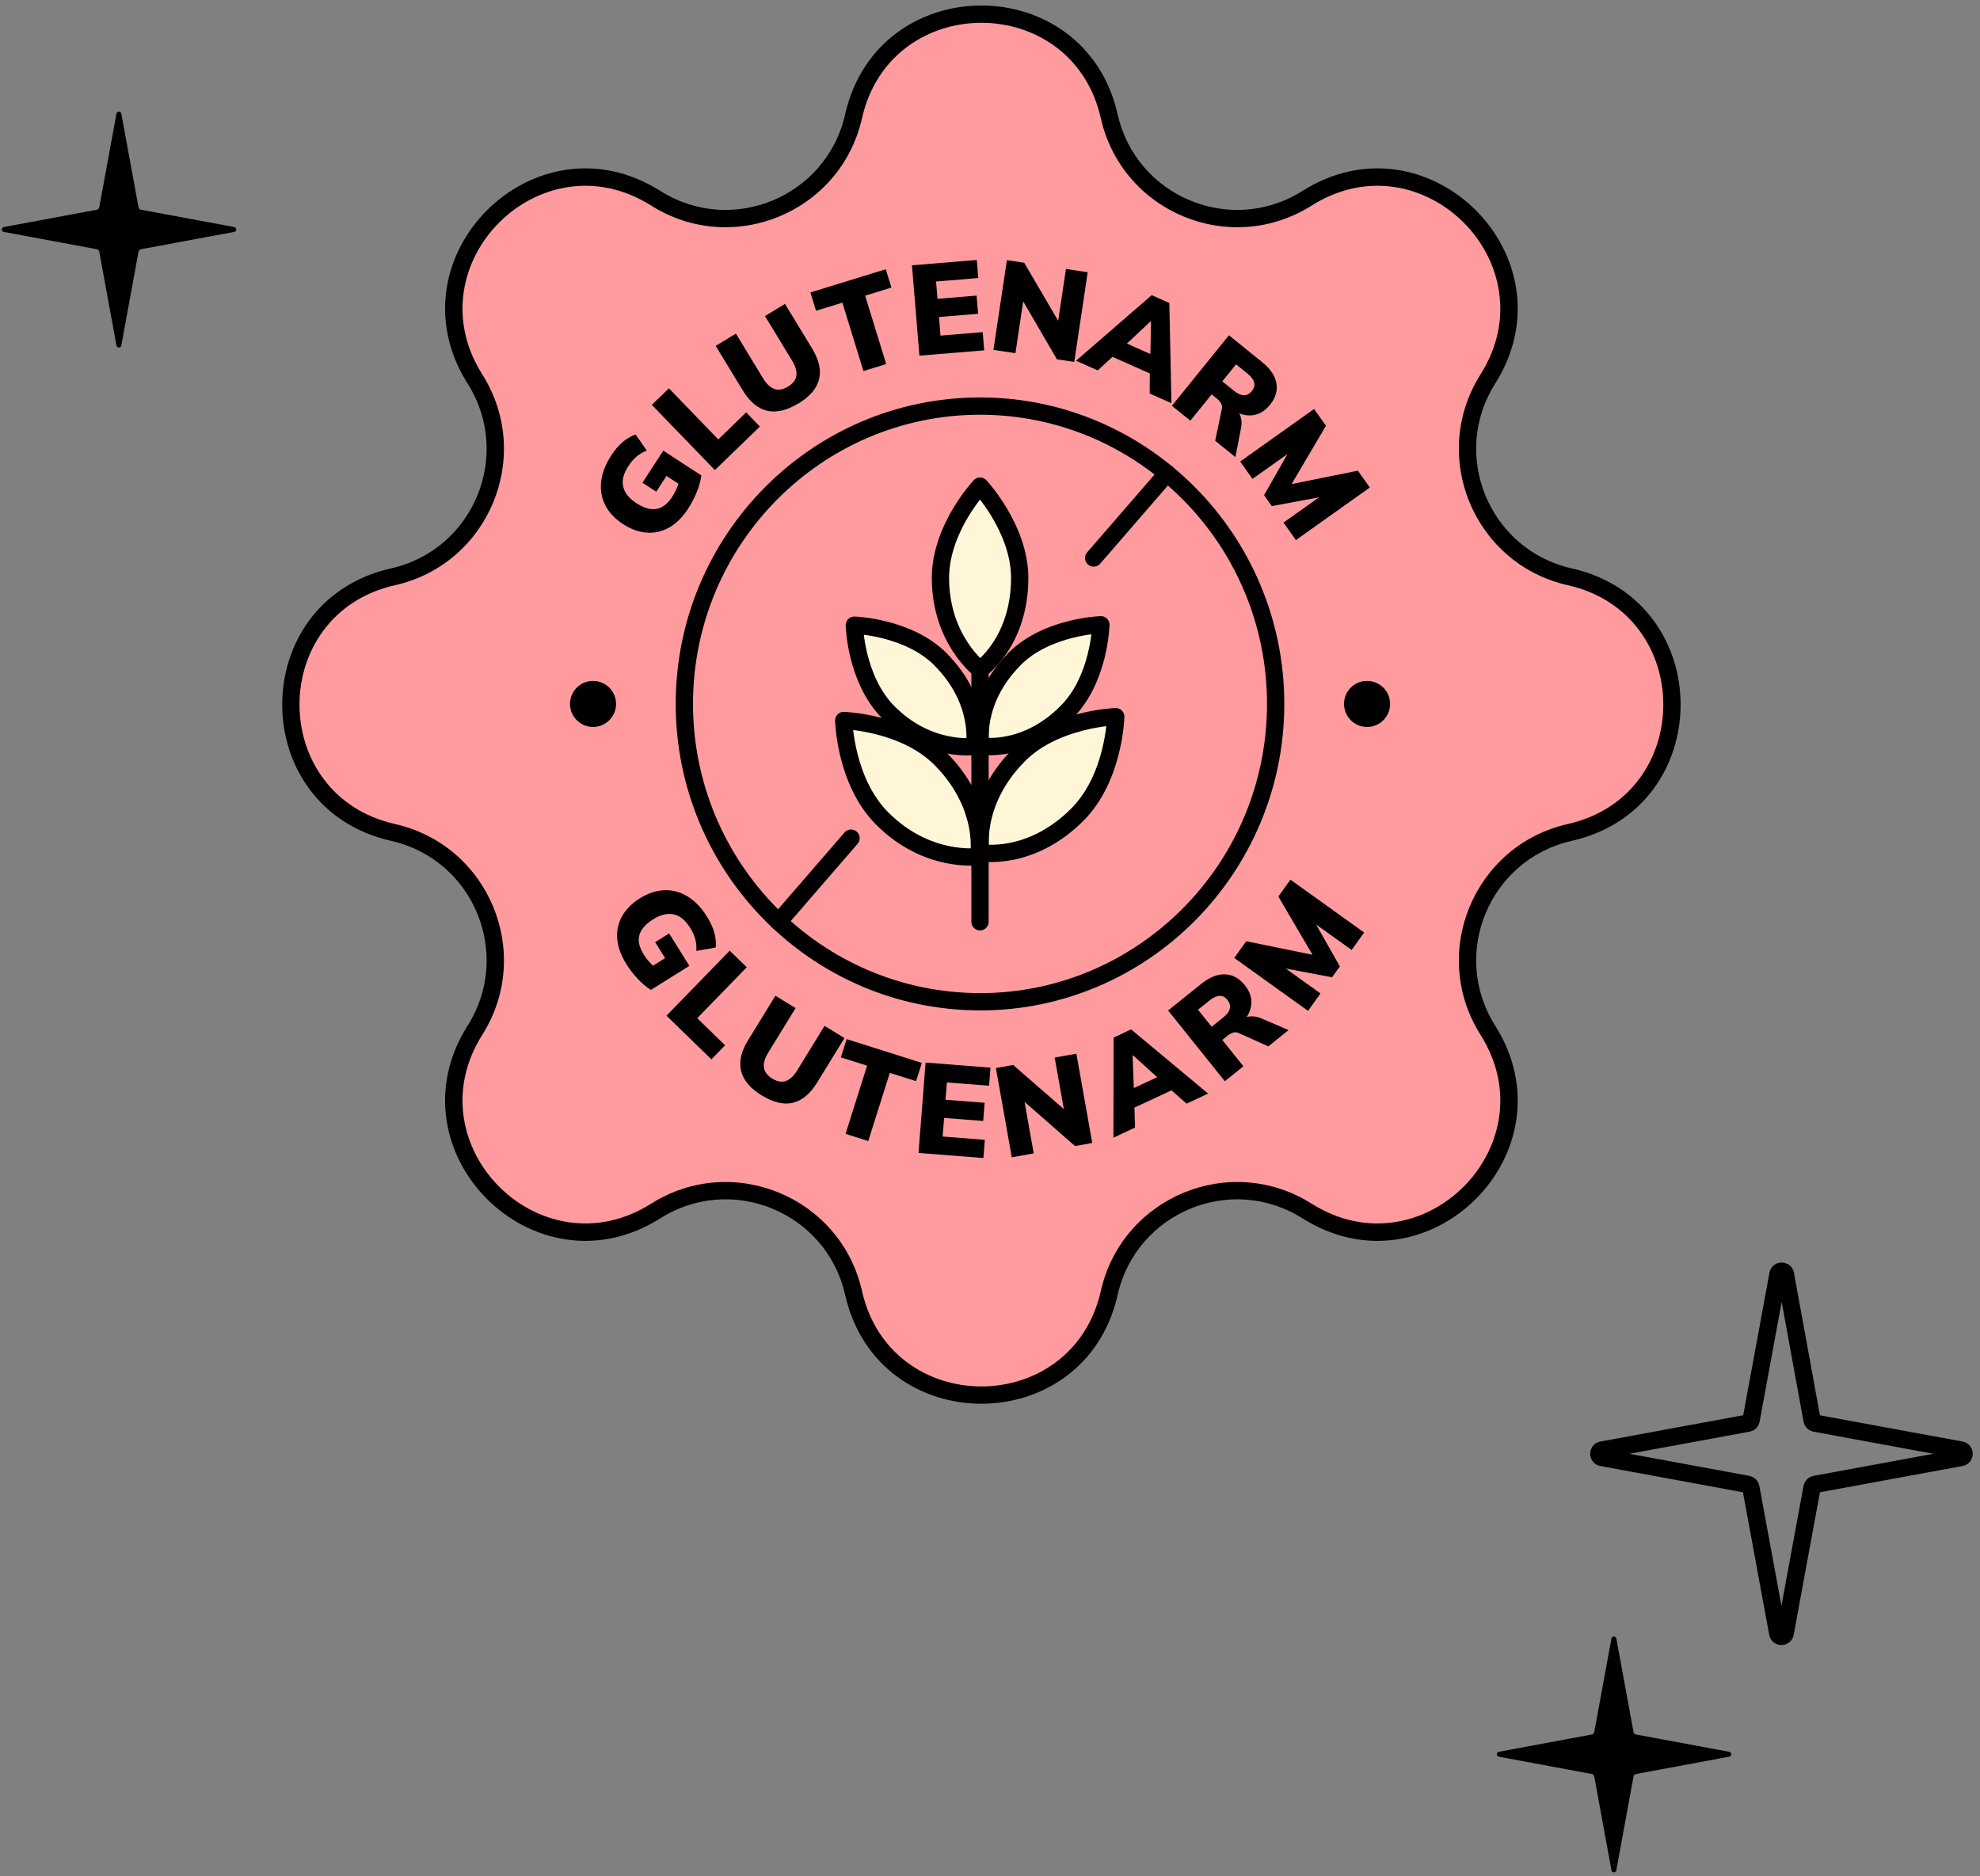 <svg xmlns="http://www.w3.org/2000/svg" width="229" height="217" viewBox="0 0 229 217" fill="none"><rect x="0" y="0" width="229" height="217" fill="#808080" stroke="none"/><path d="M16.255 24.25L27.087 26.261C27.397 26.317 27.397 26.77 27.087 26.827L16.255 28.837C16.255 28.837 16.058 28.951 16.029 29.064L14.032 39.966C13.975 40.278 13.525 40.278 13.469 39.966L11.471 29.064C11.471 29.064 11.359 28.866 11.246 28.837L0.442 26.827C0.132 26.77 0.132 26.317 0.442 26.261L11.246 24.25C11.246 24.25 11.443 24.137 11.471 24.023L13.469 13.15C13.525 12.838 13.975 12.838 14.032 13.15L16.029 24.023C16.029 24.023 16.142 24.222 16.255 24.25Z" fill="black"></path><path d="M202.141 164.623L185.263 167.732C184.789 167.821 184.789 168.502 185.263 168.591L202.141 171.7C202.319 171.73 202.467 171.878 202.497 172.055L205.606 188.934C205.695 189.408 206.376 189.408 206.465 188.934L209.574 172.055C209.604 171.878 209.752 171.73 209.929 171.7L226.808 168.591C227.282 168.502 227.282 167.821 226.808 167.732L209.929 164.623C209.752 164.593 209.604 164.445 209.574 164.267L206.494 147.389C206.405 146.915 205.724 146.915 205.636 147.389L202.526 164.267C202.497 164.445 202.349 164.593 202.171 164.623H202.141Z" stroke="black" stroke-width="2" stroke-miterlimit="10"></path><path d="M189.161 200.623L199.993 202.634C200.303 202.69 200.303 203.143 199.993 203.2L189.161 205.211C189.161 205.211 188.964 205.324 188.936 205.437L186.938 216.339C186.882 216.651 186.431 216.651 186.375 216.339L184.377 205.437C184.377 205.437 184.265 205.239 184.152 205.211L173.348 203.2C173.038 203.143 173.038 202.69 173.348 202.634L184.152 200.623C184.152 200.623 184.349 200.51 184.377 200.397L186.375 189.523C186.431 189.211 186.882 189.211 186.938 189.523L188.936 200.397C188.936 200.397 189.048 200.595 189.161 200.623Z" fill="black"></path><path d="M98.72 13.455C102.28 -2.303 124.732 -2.303 128.291 13.455C130.598 23.667 142.317 28.521 151.169 22.931C164.828 14.306 180.704 30.182 172.079 43.841C166.489 52.693 171.343 64.413 181.556 66.719C197.313 70.279 197.313 92.731 181.556 96.29C171.343 98.597 166.489 110.316 172.079 119.168C180.704 132.827 164.828 148.703 151.169 140.078C142.317 134.488 130.598 139.342 128.291 149.555C124.732 165.312 102.28 165.312 98.72 149.555C96.413 139.342 84.694 134.488 75.842 140.078C62.183 148.703 46.307 132.827 54.932 119.168C60.522 110.316 55.668 98.597 45.456 96.29C29.698 92.731 29.698 70.279 45.456 66.719C55.668 64.413 60.522 52.693 54.932 43.841C46.307 30.182 62.183 14.306 75.842 22.931C84.694 28.521 96.413 23.667 98.72 13.455Z" fill="#FF9B9E"></path><path fill-rule="evenodd" clip-rule="evenodd" d="M97.745 13.234C101.539 -3.563 125.472 -3.563 129.266 13.234C131.421 22.773 142.367 27.307 150.635 22.086C165.196 12.892 182.119 29.815 172.925 44.375C167.703 52.643 172.237 63.589 181.776 65.744C198.573 69.538 198.573 93.471 181.776 97.265C172.237 99.42 167.703 110.366 172.925 118.635C182.119 133.195 165.196 150.118 150.635 140.924C142.367 135.702 131.421 140.236 129.266 149.775C125.472 166.572 101.539 166.572 97.745 149.775C95.59 140.236 84.644 135.702 76.376 140.924C61.816 150.118 44.892 133.195 54.087 118.635C59.308 110.366 54.774 99.42 45.235 97.265C28.439 93.471 28.439 69.538 45.235 65.744C54.774 63.589 59.308 52.643 54.087 44.375C44.892 29.815 61.816 12.892 76.376 22.086C84.644 27.307 95.59 22.773 97.745 13.234ZM127.316 13.675C123.991 -1.043 103.02 -1.043 99.696 13.675C97.237 24.561 84.744 29.736 75.308 23.777C62.55 15.721 47.722 30.549 55.778 43.307C61.737 52.743 56.562 65.236 45.676 67.695C30.958 71.019 30.958 91.99 45.676 95.314C56.562 97.773 61.737 110.266 55.778 119.702C47.722 132.46 62.55 147.289 75.308 139.232C84.744 133.274 97.237 138.448 99.696 149.334C103.02 164.052 123.991 164.052 127.316 149.334C129.775 138.448 142.267 133.274 151.703 139.232C164.461 147.289 179.29 132.46 171.233 119.702C165.275 110.266 170.449 97.773 181.335 95.314C196.053 91.99 196.053 71.019 181.335 67.695C170.449 65.236 165.275 52.743 171.233 43.307C179.29 30.549 164.461 15.721 151.703 23.777C142.267 29.736 129.775 24.561 127.316 13.675Z" fill="black"></path><g clip-path="url(#clip0_64_2174)"><path d="M113.344 115.872C94.492 115.872 79.151 100.42 79.151 81.418C79.151 62.417 94.492 46.973 113.344 46.973C132.197 46.973 147.537 62.425 147.537 81.426C147.537 100.427 132.197 115.879 113.344 115.879V115.872Z" stroke="black" stroke-width="2" stroke-linecap="round" stroke-linejoin="round"></path><path d="M108.794 87.791C114.269 93.311 113.191 99.077 113.191 99.077C113.191 99.077 107.254 99.947 101.994 94.643C97.746 90.365 97.582 83.342 97.582 83.342C97.582 83.342 104.605 83.565 108.794 87.791Z" fill="#FFF6D8" stroke="black" stroke-width="2" stroke-linecap="round" stroke-linejoin="round"></path><path d="M117.832 87.347C112.356 92.868 113.435 98.633 113.435 98.633C113.435 98.633 119.178 99.697 124.632 94.199C128.88 89.921 129.043 82.898 129.043 82.898C129.043 82.898 122.02 83.122 117.832 87.347Z" fill="#FFF6D8" stroke="black" stroke-width="2" stroke-linecap="round" stroke-linejoin="round"></path><path d="M117.935 66.845C117.935 74.285 113.352 77.447 113.352 77.447C113.352 77.447 108.77 74.002 108.77 66.845C108.77 61.072 113.352 56.228 113.352 56.228C113.352 56.228 117.935 61.146 117.935 66.845Z" fill="#FFF6D8" stroke="black" stroke-width="2" stroke-linecap="round" stroke-linejoin="round"></path><path d="M108.792 76.284C113.665 81.194 112.705 86.335 112.705 86.335C112.705 86.335 107.415 87.109 102.736 82.384C98.956 78.575 98.808 72.318 98.808 72.318C98.808 72.318 105.057 72.512 108.792 76.276V76.284Z" fill="#FFF6D8" stroke="black" stroke-width="2" stroke-linecap="round" stroke-linejoin="round"></path><path d="M117.34 76.233C112.467 81.143 113.426 86.284 113.426 86.284C113.426 86.284 118.545 87.236 123.395 82.334C127.175 78.524 127.324 72.268 127.324 72.268C127.324 72.268 121.074 72.461 117.34 76.225V76.233Z" fill="#FFF6D8" stroke="black" stroke-width="2" stroke-linecap="round" stroke-linejoin="round"></path><path d="M113.345 77.438V106.623" stroke="black" stroke-width="2" stroke-linecap="round" stroke-linejoin="round"></path><path d="M134.971 54.754L126.49 64.545" stroke="black" stroke-width="2" stroke-linecap="round" stroke-linejoin="round"></path><path d="M98.427 96.953L90.058 106.625" stroke="black" stroke-width="2" stroke-linecap="round" stroke-linejoin="round"></path><path d="M68.588 84.089C70.059 84.089 71.252 82.896 71.252 81.425C71.252 79.954 70.059 78.762 68.588 78.762C67.117 78.762 65.925 79.954 65.925 81.425C65.925 82.896 67.117 84.089 68.588 84.089Z" fill="black"></path><path d="M158.11 84.089C159.581 84.089 160.773 82.896 160.773 81.425C160.773 79.954 159.581 78.762 158.11 78.762C156.639 78.762 155.446 79.954 155.446 81.425C155.446 82.896 156.639 84.089 158.11 84.089Z" fill="black"></path><path d="M79.613 58.81C78.943 59.829 78.199 60.573 77.366 61.034C76.533 61.496 75.662 61.682 74.755 61.607C73.847 61.533 72.939 61.198 72.047 60.618C71.117 60.008 70.432 59.286 70.008 58.445C69.584 57.605 69.42 56.69 69.525 55.708C69.636 54.725 70.023 53.714 70.7 52.672C71.117 52.032 71.563 51.512 72.032 51.117C72.501 50.723 72.999 50.433 73.512 50.262L74.807 52.114C74.465 52.256 74.174 52.412 73.929 52.583C73.683 52.747 73.468 52.94 73.267 53.148C73.073 53.357 72.872 53.617 72.672 53.922C72.106 54.785 71.913 55.581 72.076 56.295C72.24 57.01 72.753 57.649 73.609 58.207C74.457 58.758 75.223 58.981 75.908 58.87C76.592 58.758 77.217 58.282 77.768 57.434C77.939 57.173 78.095 56.876 78.244 56.541C78.393 56.206 78.519 55.849 78.623 55.469L79.181 56.414L77.083 55.053L75.9 56.876L74.301 55.834L76.711 52.129L81.116 54.993C81.034 55.611 80.855 56.258 80.587 56.913C80.32 57.575 79.992 58.207 79.605 58.803L79.613 58.81Z" fill="black"></path><path d="M82.679 54.376L75.388 46.832L77.367 44.92L83.073 50.827L86.302 47.702L87.886 49.339L82.679 54.376Z" fill="black"></path><path d="M92.328 46.669C90.989 47.48 89.784 47.763 88.712 47.51C87.641 47.257 86.704 46.468 85.907 45.159L82.775 40.011L85.112 38.59L88.251 43.753C88.645 44.407 89.084 44.816 89.56 44.988C90.037 45.159 90.557 45.069 91.138 44.72C91.718 44.37 92.038 43.946 92.105 43.448C92.172 42.949 92.008 42.369 91.614 41.722L88.474 36.558L90.788 35.152L93.92 40.301C94.716 41.617 94.991 42.8 94.731 43.864C94.471 44.928 93.675 45.865 92.335 46.676L92.328 46.669Z" fill="black"></path><path d="M99.863 42.92L97.423 35.011L94.38 35.949L93.726 33.828L102.445 31.143L103.1 33.263L100.057 34.2L102.497 42.109L99.863 42.92Z" fill="black"></path><path d="M106.337 41.141L105.474 30.688L112.973 30.07L113.144 32.161L108.264 32.563L108.427 34.564L112.951 34.192L113.122 36.297L108.598 36.669L108.777 38.819L113.657 38.418L113.828 40.523L106.329 41.141H106.337Z" fill="black"></path><path d="M114.899 40.465L116.454 30.094L118.456 30.391L122.733 37.697L122.309 37.63L123.284 31.113L125.799 31.492L124.244 41.863L122.242 41.566L117.994 34.267L118.418 34.334L117.444 40.852L114.899 40.472V40.465Z" fill="black"></path><path d="M124.453 41.729L133.202 34.141L135.24 35.048L135.486 46.639L132.971 45.523L132.986 42.369L133.641 43.492L128.016 40.985L129.274 40.717L126.96 42.845L124.445 41.729H124.453ZM133.06 37.176L129.78 40.264L129.683 39.453L133.663 41.223L133.038 41.714L133.12 37.206L133.053 37.176H133.06Z" fill="black"></path><path d="M135.537 46.937L142.136 38.783L145.99 41.9C146.927 42.659 147.477 43.47 147.626 44.333C147.775 45.196 147.53 46.022 146.89 46.818C146.458 47.346 145.975 47.711 145.446 47.897C144.911 48.083 144.345 48.105 143.735 47.949C143.133 47.8 142.523 47.473 141.913 46.982L142.247 46.773L142.828 47.242C143.17 47.517 143.393 47.852 143.505 48.246C143.616 48.641 143.624 49.08 143.527 49.548L142.88 52.874L140.544 50.984L141.317 47.302C141.369 47.064 141.34 46.848 141.221 46.647C141.102 46.453 140.945 46.268 140.737 46.104L140.134 45.62L137.672 48.663L135.529 46.93L135.537 46.937ZM141.369 44.11L142.709 45.196C143.125 45.531 143.505 45.71 143.854 45.717C144.204 45.724 144.516 45.561 144.784 45.233C145.045 44.913 145.134 44.579 145.052 44.244C144.97 43.909 144.717 43.567 144.301 43.232L142.962 42.146L141.369 44.11Z" fill="black"></path><path d="M143.431 53.387L151.979 47.309L153.355 49.25L149.077 56.511L148.795 56.11L157.045 54.443L158.429 56.392L149.881 62.471L148.445 60.447L153.683 56.727L154.055 57.248L147.091 58.543L146.198 57.278L149.702 51.118L150.097 51.676L144.859 55.396L143.431 53.379V53.387Z" fill="black"></path><path d="M72.455 111.536C71.808 110.502 71.451 109.512 71.384 108.56C71.317 107.607 71.51 106.744 71.964 105.948C72.418 105.16 73.095 104.475 74.003 103.91C74.948 103.322 75.885 103.01 76.83 102.973C77.775 102.935 78.668 103.173 79.516 103.687C80.364 104.2 81.115 104.981 81.77 106.03C82.172 106.677 82.462 107.302 82.618 107.898C82.782 108.493 82.834 109.058 82.774 109.601L80.542 109.996C80.557 109.624 80.542 109.296 80.49 108.999C80.446 108.709 80.364 108.426 80.26 108.165C80.155 107.898 79.999 107.607 79.806 107.302C79.255 106.425 78.623 105.911 77.901 105.762C77.18 105.614 76.383 105.807 75.52 106.35C74.665 106.886 74.137 107.488 73.951 108.158C73.757 108.828 73.936 109.586 74.472 110.449C74.635 110.71 74.836 110.978 75.082 111.253C75.327 111.528 75.595 111.796 75.9 112.049L74.806 112.153L76.927 110.829L75.773 108.984L77.388 107.972L79.731 111.722L75.275 114.504C74.747 114.169 74.241 113.738 73.75 113.217C73.259 112.696 72.827 112.138 72.448 111.528L72.455 111.536Z" fill="black"></path><path d="M77.083 117.486L84.396 109.965L86.368 111.884L80.639 117.777L83.861 120.909L82.276 122.538L77.083 117.486Z" fill="black"></path><path d="M88.109 126.719C86.777 125.9 85.974 124.955 85.713 123.884C85.453 122.813 85.713 121.622 86.524 120.313L89.679 115.18L92.015 116.608L88.853 121.756C88.451 122.411 88.287 122.984 88.355 123.482C88.421 123.981 88.741 124.412 89.314 124.762C89.887 125.112 90.415 125.208 90.891 125.037C91.368 124.866 91.806 124.457 92.201 123.81L95.363 118.661L97.669 120.075L94.515 125.208C93.711 126.518 92.774 127.299 91.71 127.559C90.646 127.812 89.448 127.53 88.109 126.711V126.719Z" fill="black"></path><path d="M97.794 131.154L100.286 123.268L97.251 122.308L97.921 120.195L106.618 122.948L105.948 125.061L102.913 124.101L100.42 131.987L97.794 131.154Z" fill="black"></path><path d="M106.231 133.37L107.05 122.91L114.556 123.498L114.393 125.588L109.512 125.209L109.356 127.21L113.879 127.56L113.716 129.665L109.192 129.316L109.021 131.466L113.902 131.845L113.738 133.951L106.231 133.363V133.37Z" fill="black"></path><path d="M117.019 133.868L115.182 123.542L117.175 123.185L123.559 128.742L123.135 128.817L121.982 122.329L124.489 121.883L126.326 132.209L124.332 132.566L117.979 127.001L118.403 126.927L119.556 133.414L117.019 133.868Z" fill="black"></path><path d="M128.775 131.601L128.798 120.017L130.821 119.072L139.727 126.497L137.234 127.658L134.869 125.575L136.148 125.82L130.561 128.417L131.186 127.286L131.268 130.433L128.775 131.593V131.601ZM130.992 122.115L131.164 126.616L130.494 126.155L134.444 124.317L134.4 125.106L131.059 122.085L130.992 122.115Z" fill="black"></path><path d="M141.66 125.069L135.099 116.885L138.967 113.783C139.912 113.024 140.82 112.667 141.698 112.704C142.576 112.741 143.327 113.158 143.967 113.954C144.398 114.489 144.644 115.032 144.711 115.598C144.778 116.156 144.674 116.721 144.398 117.279C144.123 117.837 143.677 118.365 143.067 118.849L142.94 118.477L143.52 118.008C143.863 117.733 144.235 117.584 144.651 117.562C145.06 117.54 145.484 117.621 145.923 117.815L149.033 119.154L146.69 121.036L143.26 119.496C143.037 119.392 142.821 119.377 142.605 119.452C142.39 119.526 142.174 119.645 141.965 119.809L141.363 120.292L143.811 123.343L141.66 125.061V125.069ZM140.135 118.767L141.482 117.688C141.899 117.354 142.151 117.019 142.233 116.677C142.315 116.334 142.226 116 141.958 115.665C141.698 115.337 141.393 115.181 141.05 115.196C140.701 115.211 140.321 115.382 139.905 115.717L138.558 116.796L140.143 118.767H140.135Z" fill="black"></path><path d="M151.272 116.922L142.746 110.806L144.137 108.872L152.388 110.561L152.105 110.962L147.85 103.701L149.248 101.752L157.774 107.867L156.324 109.884L151.101 106.141L151.473 105.621L154.962 111.788L154.062 113.045L147.098 111.729L147.5 111.171L152.723 114.913L151.287 116.922H151.272Z" fill="black"></path></g><defs><clipPath id="clip0_64_2174"><rect width="94.849" height="103.896" fill="white" transform="translate(65.925 30.062)"></rect></clipPath></defs></svg>